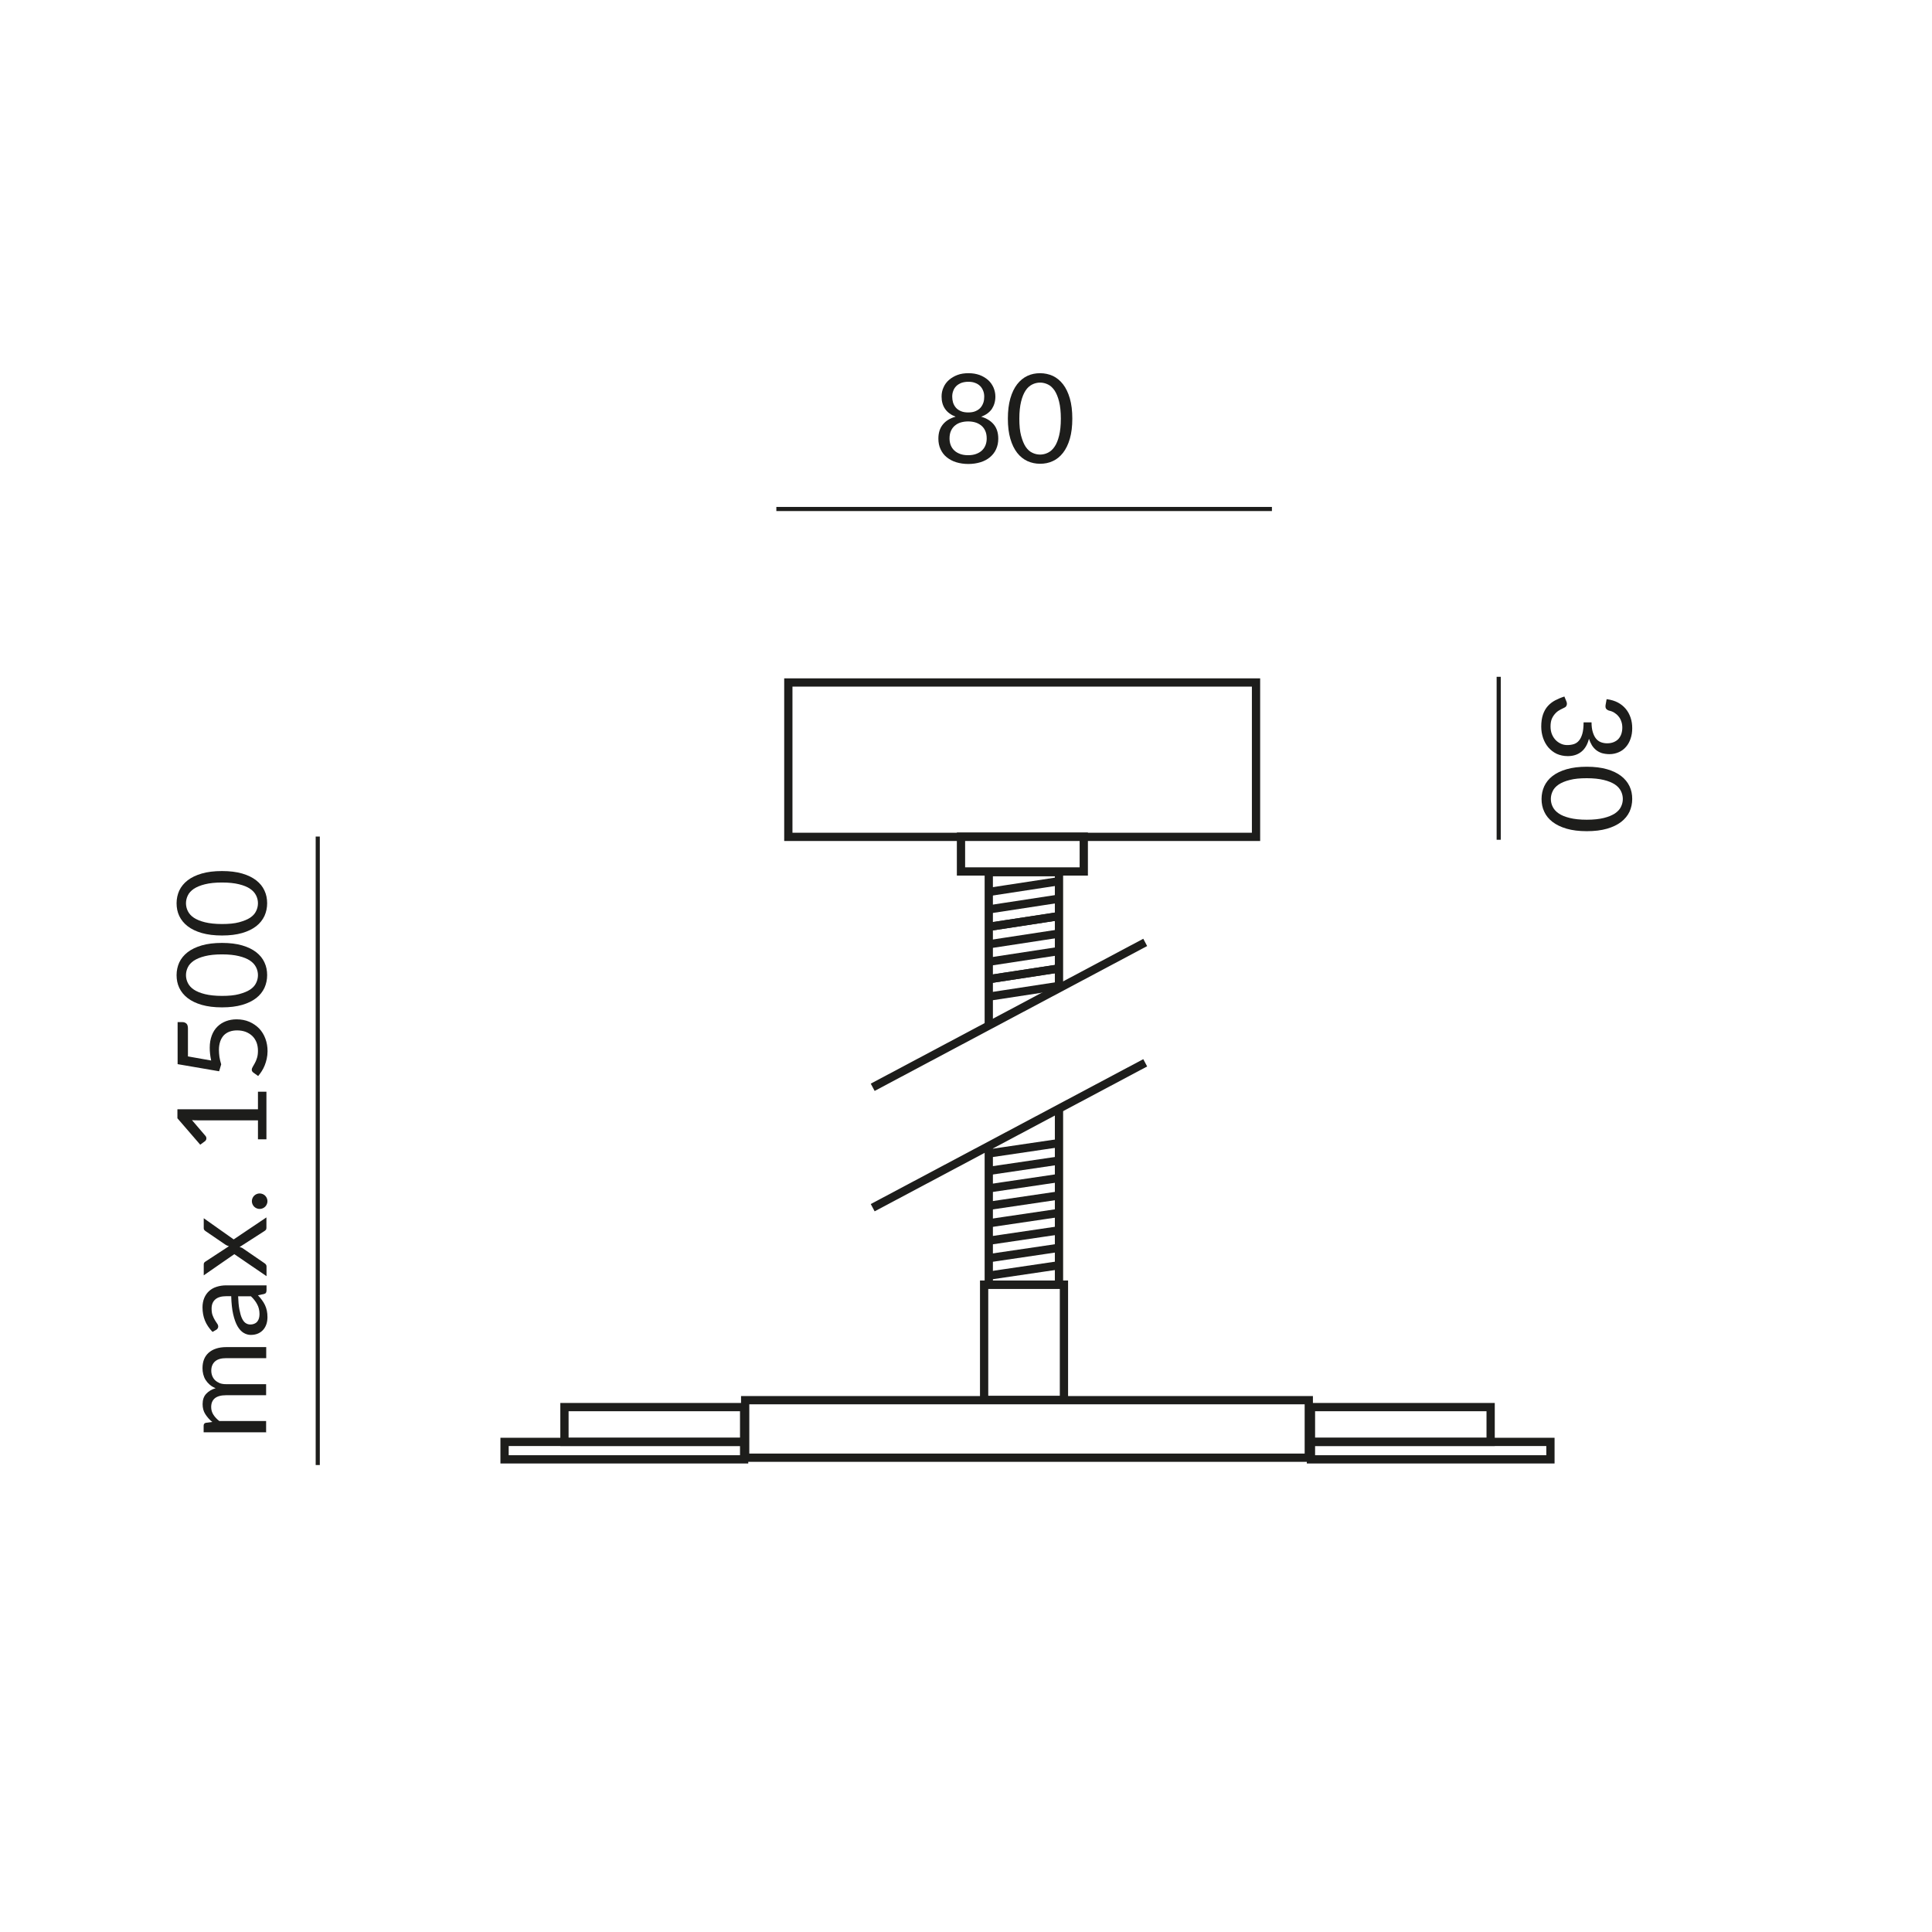 <?xml version="1.0" encoding="UTF-8"?><svg xmlns="http://www.w3.org/2000/svg" viewBox="0 0 187.09 187.09"><defs><style>.cls-1{stroke-miterlimit:10;stroke-width:.4px;}.cls-1,.cls-2,.cls-3{fill:none;stroke:#1d1d1b;}.cls-2{stroke-miterlimit:2.61;}.cls-2,.cls-3{stroke-width:.8px;}.cls-4{fill:#1d1d1b;}</style></defs><g id="Maße"><line class="cls-1" x1="145.13" y1="65.54" x2="145.13" y2="81.32"/><path class="cls-4" d="m155.63,67.71c.39.06.74.16,1.04.32.3.16.55.36.76.61.21.25.36.53.47.85.11.32.16.66.16,1.03s-.05.7-.16,1.01c-.1.31-.25.57-.44.79-.19.22-.42.4-.7.52-.27.12-.57.19-.91.19-.27,0-.51-.04-.73-.1-.21-.07-.4-.17-.56-.3-.16-.13-.3-.29-.41-.47-.11-.18-.2-.39-.28-.62-.14.56-.39.98-.74,1.26-.35.28-.79.42-1.31.42-.4,0-.75-.08-1.07-.22-.32-.15-.58-.36-.81-.62-.22-.26-.39-.56-.51-.91-.12-.35-.18-.72-.18-1.11,0-.46.06-.85.17-1.17.11-.32.27-.6.47-.82.2-.22.44-.41.71-.55.27-.14.57-.27.89-.37l.19.46c.05.12.07.24.04.35s-.09.2-.2.25c-.11.05-.25.12-.4.2-.16.08-.31.18-.45.32s-.27.31-.37.52-.15.48-.15.8c0,.3.05.56.15.79.1.23.23.41.38.56.16.15.33.26.52.34.19.08.38.11.57.11.23,0,.44-.03.63-.09.19-.06.36-.17.5-.34.14-.16.25-.39.33-.67s.12-.65.12-1.1h.77c0,.37.04.68.12.94.08.26.18.47.31.63.13.16.29.28.47.35.18.07.39.11.61.11.25,0,.46-.04.65-.12.18-.08.34-.18.46-.32.12-.14.21-.3.27-.48.06-.19.09-.39.09-.6s-.03-.42-.1-.6c-.06-.19-.15-.35-.27-.49-.11-.14-.25-.26-.41-.36-.16-.1-.33-.16-.52-.2-.14-.05-.23-.12-.28-.2s-.06-.19-.04-.34l.1-.56Z"/><path class="cls-4" d="m153.66,80.49c-.75,0-1.4-.08-1.95-.24-.55-.16-1-.38-1.37-.66-.36-.28-.63-.61-.8-.99-.18-.38-.26-.79-.26-1.23s.09-.85.26-1.23c.18-.38.44-.71.8-.99.36-.28.82-.5,1.37-.66.55-.16,1.2-.24,1.95-.24s1.4.08,1.96.24c.55.16,1.01.38,1.37.66s.63.61.81.99c.18.38.26.79.26,1.23s-.09.85-.26,1.23c-.18.38-.45.71-.81.99-.36.28-.82.5-1.37.66-.55.16-1.2.24-1.96.24Zm0-1.11c.66,0,1.21-.06,1.65-.17.45-.11.8-.26,1.08-.44.27-.19.47-.4.58-.64.12-.24.18-.5.18-.76s-.06-.52-.18-.76c-.12-.24-.31-.46-.58-.64-.27-.18-.63-.33-1.08-.44s-1-.17-1.65-.17-1.21.05-1.65.17c-.44.11-.8.26-1.07.44-.27.18-.47.4-.58.64-.12.24-.18.5-.18.76s.06.52.18.76c.12.24.31.46.58.64.27.19.63.33,1.07.44.44.11.99.17,1.65.17Z"/><line class="cls-1" x1="75.18" y1="49.29" x2="123.17" y2="49.29"/><path class="cls-4" d="m95,40.35c.54.15.95.41,1.24.76.29.36.43.81.43,1.37,0,.38-.07.71-.21,1.02s-.34.56-.59.77-.56.38-.92.49c-.36.11-.75.17-1.18.17s-.82-.06-1.18-.17c-.36-.11-.66-.28-.92-.49s-.45-.47-.59-.77-.21-.64-.21-1.02c0-.56.14-1.01.43-1.37.29-.36.7-.61,1.24-.76-.45-.17-.79-.42-1.02-.75-.23-.33-.34-.73-.34-1.2,0-.32.06-.61.19-.89.12-.28.3-.52.53-.72.23-.2.5-.36.82-.48.32-.12.67-.17,1.07-.17s.74.06,1.06.17c.32.12.59.28.82.48.23.2.4.44.53.72.12.28.19.57.19.89,0,.46-.12.86-.34,1.2-.23.33-.57.58-1.02.75Zm-1.23,3.73c.28,0,.53-.04.75-.12.22-.08.41-.19.56-.33.15-.14.27-.31.35-.51.08-.2.12-.42.12-.66,0-.3-.05-.55-.15-.76s-.23-.38-.4-.51c-.17-.13-.36-.23-.57-.29s-.44-.09-.68-.09-.46.03-.68.09-.41.16-.57.29c-.17.13-.3.3-.4.51s-.15.46-.15.76c0,.24.04.46.12.66.08.2.2.37.35.51.15.14.34.25.56.33.22.08.47.12.75.12Zm0-7.11c-.26,0-.48.04-.68.11-.19.08-.36.18-.49.31s-.23.29-.29.46c-.07.18-.1.36-.1.56s.03.39.08.57c.06.18.15.35.27.49s.29.26.48.34c.2.09.44.13.72.13s.52-.04.72-.13c.2-.09.36-.2.48-.34s.21-.31.27-.49c.06-.18.08-.37.08-.57s-.03-.39-.1-.56c-.07-.18-.16-.33-.29-.46s-.29-.24-.49-.31c-.19-.08-.42-.11-.67-.11Z"/><path class="cls-4" d="m103.84,40.54c0,.75-.08,1.4-.24,1.95-.16.55-.38,1-.66,1.36-.28.36-.61.63-.99.8-.38.18-.79.26-1.23.26s-.85-.09-1.23-.26c-.38-.18-.71-.44-.99-.8s-.5-.81-.66-1.36c-.16-.55-.24-1.2-.24-1.95s.08-1.4.24-1.96c.16-.55.38-1.01.66-1.37.28-.36.61-.63.99-.81.38-.18.79-.26,1.23-.26s.85.09,1.23.26c.38.18.71.45.99.81.28.36.5.82.66,1.37.16.55.24,1.2.24,1.96Zm-1.11,0c0-.66-.06-1.21-.17-1.65-.11-.45-.26-.8-.44-1.08-.19-.27-.4-.47-.64-.58-.24-.12-.5-.18-.76-.18s-.52.06-.76.18c-.24.12-.46.31-.64.58-.18.27-.33.63-.44,1.08-.11.45-.17,1-.17,1.65s.05,1.21.17,1.65.26.8.44,1.07c.18.27.4.47.64.58.24.12.5.18.76.18s.52-.06.76-.18c.24-.12.46-.31.64-.58.19-.27.33-.63.44-1.07.11-.44.17-.99.17-1.65Z"/><line class="cls-1" x1="30.77" y1="81.01" x2="30.77" y2="141.87"/><path class="cls-4" d="m25.8,138.7h-6.08v-.64c0-.15.07-.25.22-.28l.62-.08c-.28-.22-.5-.48-.68-.76-.18-.28-.26-.6-.26-.97,0-.41.11-.74.34-.99.23-.25.54-.44.92-.55-.22-.09-.41-.2-.57-.34-.16-.14-.29-.29-.4-.46s-.18-.36-.23-.55c-.05-.19-.07-.39-.07-.59,0-.32.05-.61.15-.86s.25-.46.45-.64c.2-.17.44-.31.72-.4.29-.09.61-.14.98-.14h3.87v1.07h-3.87c-.48,0-.84.1-1.08.31s-.37.51-.37.9c0,.18.03.34.09.5s.15.3.27.42.27.21.45.29c.18.07.39.1.63.1h3.87v1.07h-3.87c-.49,0-.85.1-1.09.29-.24.2-.36.48-.36.86,0,.26.07.51.21.73.14.22.33.43.58.62h4.53v1.07Z"/><path class="cls-4" d="m20.58,128.98c-.32-.34-.57-.7-.73-1.09-.16-.39-.24-.82-.24-1.29,0-.34.06-.64.17-.91.11-.26.27-.49.47-.67.2-.18.44-.32.73-.41.28-.09.6-.14.94-.14h3.89v.47c0,.1-.02.18-.05.24-.03.06-.1.1-.2.13l-.58.12c.15.16.28.32.39.47.11.15.21.31.29.48.08.17.14.35.18.54.04.19.06.4.06.63s-.03.46-.1.67-.17.39-.3.54c-.13.15-.3.28-.5.37-.2.09-.44.14-.72.14-.24,0-.47-.07-.69-.2s-.42-.35-.59-.64c-.17-.3-.31-.68-.42-1.16-.11-.48-.17-1.06-.19-1.75h-.47c-.47,0-.83.1-1.07.31s-.36.5-.36.89c0,.26.03.49.1.66.07.18.14.33.22.46.08.13.16.24.22.34.07.09.1.19.1.28,0,.07-.02.13-.06.19-.04.05-.08.1-.14.13l-.34.19Zm2.48-3.45c.02.49.05.91.12,1.26s.14.63.24.85.22.38.35.47c.14.1.29.15.46.15s.3-.03.41-.08c.12-.05.21-.12.28-.21.07-.09.13-.2.16-.32.03-.12.05-.25.05-.39,0-.19-.02-.36-.06-.52-.04-.16-.09-.3-.17-.44-.07-.14-.16-.27-.26-.4-.1-.13-.21-.25-.34-.37h-1.26Z"/><path class="cls-4" d="m25.8,117.87v1.03c0,.09-.02.16-.07.21-.05.05-.1.09-.15.12l-2.38,1.53c.06.02.11.03.17.05.05.02.1.04.15.08l2.07,1.42c.06.04.11.08.15.13s.07.11.07.19v.95l-3.12-2.13-2.96,2.05v-1.03c0-.09.01-.15.04-.19.03-.04.07-.08.12-.11l2.28-1.49c-.12-.03-.23-.08-.34-.15l-1.92-1.31c-.06-.04-.1-.08-.13-.12-.03-.04-.05-.09-.05-.15v-.98l2.9,2.05,3.17-2.13Z"/><path class="cls-4" d="m25.14,117.07c-.1,0-.2-.02-.29-.06-.09-.04-.17-.09-.24-.16-.07-.07-.12-.15-.16-.24s-.06-.19-.06-.29.02-.2.06-.29.09-.17.16-.24c.07-.07.15-.12.24-.16.09-.04.19-.06.29-.06s.21.02.3.06c.09.04.17.09.24.16.07.07.12.15.16.24.04.09.06.19.06.29s-.02.2-.06.29c-.04.09-.09.17-.16.24-.07.07-.15.12-.24.16-.09.04-.19.06-.3.06Z"/><path class="cls-4" d="m24.98,105.72h.82v4.61h-.82v-1.84h-5.86c-.18,0-.35,0-.53-.02l1.31,1.53c.04.05.07.1.08.16,0,.05.01.1,0,.14s-.02.08-.05.12c-.02.04-.05.07-.08.09l-.46.34-2.21-2.56v-.87h7.8v-1.69Z"/><path class="cls-4" d="m20.45,102.7c-.1-.45-.14-.86-.14-1.24,0-.45.07-.84.2-1.19.13-.34.31-.63.55-.86.23-.23.51-.4.82-.52.32-.12.66-.18,1.03-.18.46,0,.87.08,1.24.24.37.16.68.38.95.65.26.28.46.6.6.98.14.38.21.78.21,1.22,0,.25-.03.49-.08.73-.05.23-.12.45-.2.65-.08.2-.18.39-.29.56-.11.17-.22.32-.34.46l-.46-.33c-.1-.07-.16-.17-.16-.28,0-.08.03-.17.09-.27.06-.1.13-.22.21-.37.08-.14.15-.31.21-.51.06-.19.09-.42.09-.69,0-.3-.05-.57-.14-.81-.1-.24-.23-.45-.41-.62s-.39-.3-.64-.4c-.25-.09-.53-.14-.83-.14-.27,0-.51.04-.73.12-.22.08-.4.2-.55.35-.15.16-.27.36-.35.59-.08.24-.13.51-.13.83,0,.22.02.44.05.68.04.23.09.47.17.72l-.2.67-4.02-.69v-4.07h.47c.15,0,.28.05.38.14s.15.25.15.48v2.7l2.26.4Z"/><path class="cls-4" d="m21.5,91.31c.75,0,1.4.08,1.95.24.55.16,1,.38,1.36.66.36.28.63.61.8.99.18.38.26.79.26,1.23s-.09.85-.26,1.23c-.18.38-.44.71-.8.99s-.81.5-1.36.66c-.55.16-1.2.24-1.95.24s-1.4-.08-1.96-.24c-.55-.16-1.01-.38-1.37-.66-.36-.28-.63-.61-.81-.99-.18-.38-.26-.79-.26-1.23s.09-.85.26-1.23c.18-.38.45-.71.81-.99.36-.28.82-.5,1.37-.66.55-.16,1.2-.24,1.96-.24Zm0,1.11c-.66,0-1.21.06-1.65.17-.45.11-.8.26-1.08.44-.27.19-.47.4-.58.64-.12.24-.18.5-.18.76s.06.52.18.76c.12.24.31.46.58.64.27.18.63.33,1.08.44.45.11,1,.17,1.65.17s1.21-.05,1.65-.17.8-.26,1.07-.44c.27-.18.47-.4.58-.64.12-.24.18-.5.18-.76s-.06-.52-.18-.76c-.12-.24-.31-.46-.58-.64-.27-.19-.63-.33-1.07-.44-.44-.11-.99-.17-1.65-.17Z"/><path class="cls-4" d="m21.5,84.35c.75,0,1.4.08,1.95.24.55.16,1,.38,1.36.66.36.28.63.61.8.99.18.38.26.79.26,1.23s-.09.85-.26,1.23c-.18.38-.44.71-.8.99s-.81.5-1.36.66c-.55.16-1.2.24-1.95.24s-1.4-.08-1.96-.24c-.55-.16-1.01-.38-1.37-.66-.36-.28-.63-.61-.81-.99-.18-.38-.26-.79-.26-1.23s.09-.85.26-1.23c.18-.38.45-.71.81-.99.36-.28.82-.5,1.37-.66.55-.16,1.2-.24,1.96-.24Zm0,1.11c-.66,0-1.21.06-1.65.17-.45.11-.8.26-1.08.44-.27.19-.47.4-.58.64-.12.24-.18.5-.18.76s.06.52.18.76c.12.24.31.46.58.64.27.18.63.33,1.08.44.45.11,1,.17,1.65.17s1.21-.05,1.65-.17.8-.26,1.07-.44c.27-.18.47-.4.58-.64.12-.24.18-.5.18-.76s-.06-.52-.18-.76c-.12-.24-.31-.46-.58-.64-.27-.19-.63-.33-1.07-.44-.44-.11-.99-.17-1.65-.17Z"/></g><g id="Leuchte"><rect class="cls-3" x="76.34" y="66.09" width="45.29" height="14.95"/><rect class="cls-3" x="93.06" y="81.02" width="11.89" height="3.37"/><polyline class="cls-3" points="102.55 107.44 102.55 124.41 95.75 124.41 95.75 110.98"/><polyline class="cls-3" points="95.75 99.27 95.75 84.46 102.55 84.46 102.55 95.65"/><line class="cls-2" x1="95.84" y1="86.36" x2="102.51" y2="85.34"/><line class="cls-2" x1="95.84" y1="88.05" x2="102.51" y2="87.03"/><line class="cls-2" x1="95.84" y1="89.74" x2="102.51" y2="88.72"/><line class="cls-2" x1="95.84" y1="89.74" x2="102.51" y2="88.72"/><line class="cls-2" x1="95.84" y1="91.43" x2="102.51" y2="90.41"/><line class="cls-2" x1="95.84" y1="93.12" x2="102.51" y2="92.1"/><line class="cls-2" x1="95.84" y1="94.81" x2="102.51" y2="93.79"/><line class="cls-2" x1="95.84" y1="94.81" x2="102.51" y2="93.79"/><line class="cls-2" x1="95.84" y1="96.5" x2="102.51" y2="95.48"/><line class="cls-2" x1="95.67" y1="111.71" x2="102.51" y2="110.7"/><line class="cls-2" x1="95.67" y1="113.4" x2="102.51" y2="112.39"/><line class="cls-2" x1="95.67" y1="115.09" x2="102.51" y2="114.08"/><line class="cls-2" x1="95.67" y1="116.78" x2="102.51" y2="115.77"/><line class="cls-2" x1="95.67" y1="118.47" x2="102.51" y2="117.46"/><line class="cls-2" x1="95.67" y1="120.16" x2="102.51" y2="119.15"/><line class="cls-2" x1="95.67" y1="121.85" x2="102.51" y2="120.84"/><line class="cls-2" x1="95.67" y1="123.54" x2="102.51" y2="122.53"/><line class="cls-2" x1="110.9" y1="91.26" x2="84.51" y2="105.29"/><line class="cls-2" x1="110.9" y1="102.92" x2="84.51" y2="116.95"/><rect class="cls-2" x="95.3" y="124.4" width="7.73" height="11.17"/><rect class="cls-2" x="72.16" y="135.59" width="54.58" height="5.57"/><rect class="cls-2" x="126.95" y="136.26" width="17.4" height="3.37"/><rect class="cls-2" x="126.95" y="139.63" width="23.19" height="1.69"/><rect class="cls-2" x="54.66" y="136.26" width="17.4" height="3.37"/><rect class="cls-2" x="48.86" y="139.63" width="23.2" height="1.69"/></g></svg>